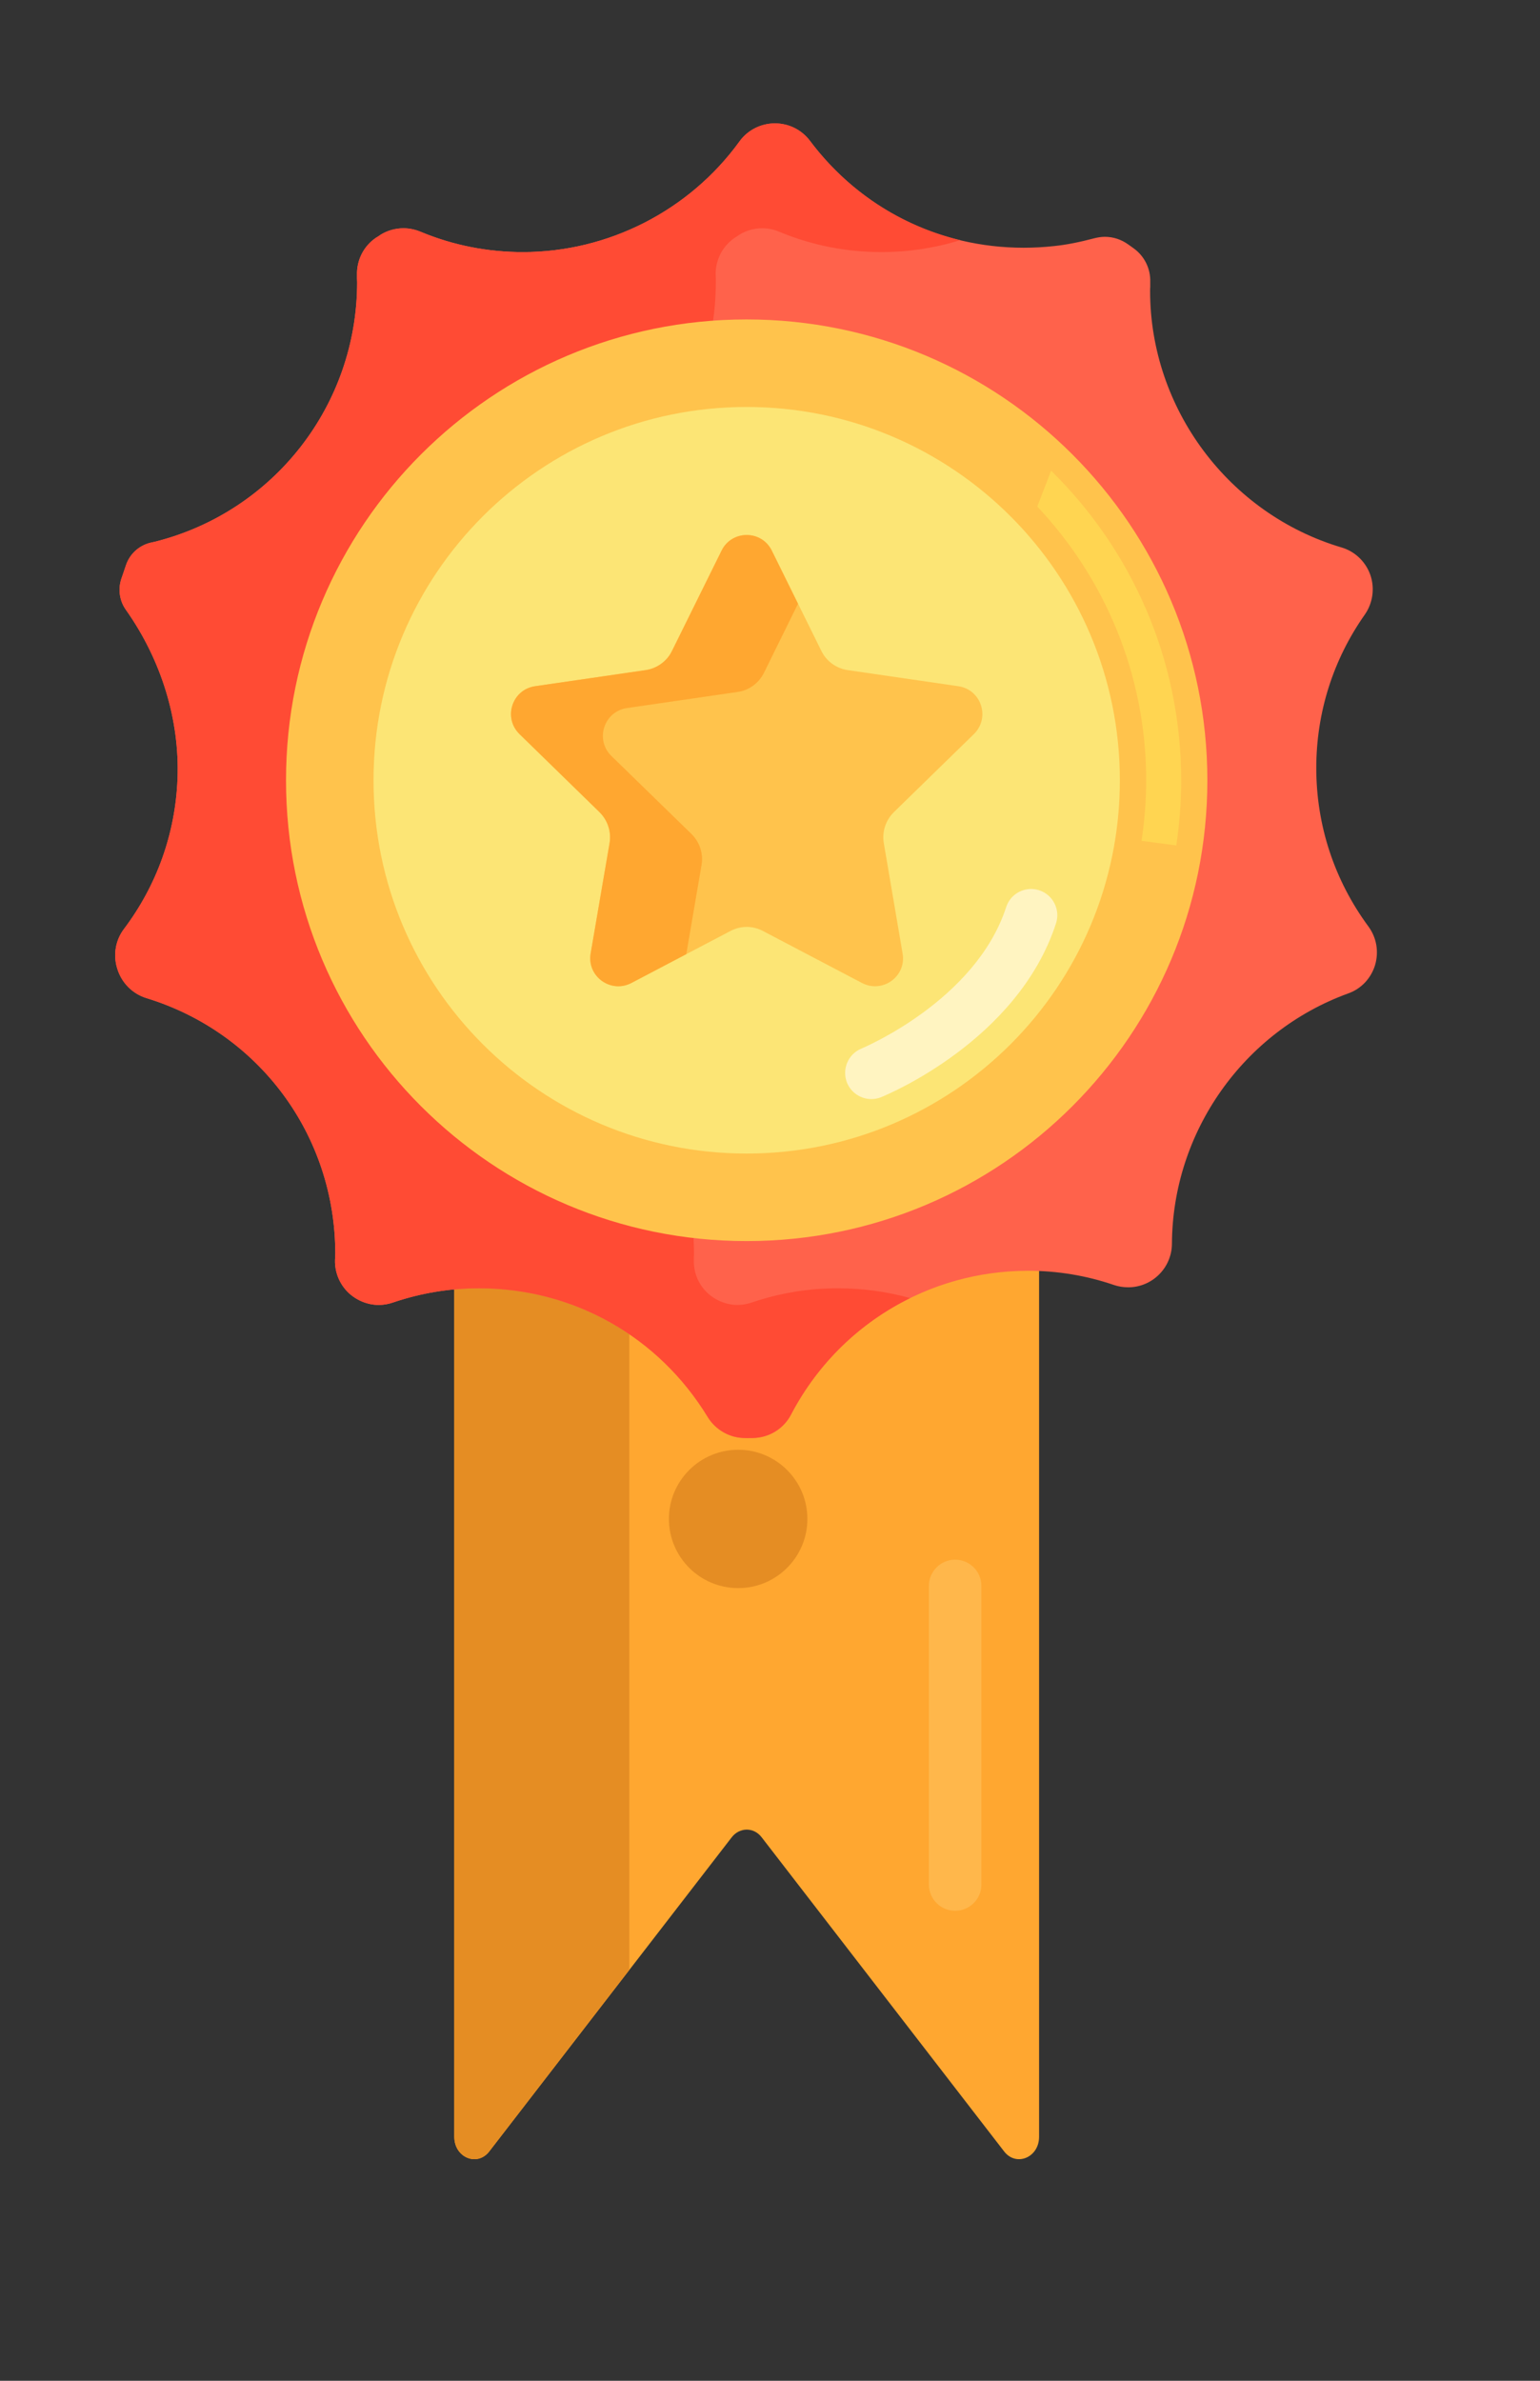 <svg width="11" height="17" viewBox="0 0 11 17" fill="none" xmlns="http://www.w3.org/2000/svg">
<rect x="0" y="0" width="11" height="17" fill="#333333" stroke="none"/>
<g clip-path="url(#clip0_238_854)">
<path d="M3.245 7.196V15.258C3.245 15.406 3.409 15.474 3.495 15.362L5.226 13.12C5.283 13.046 5.385 13.046 5.441 13.12L7.172 15.362C7.258 15.474 7.422 15.406 7.422 15.258V7.196H3.245Z" fill="#FFA730"/>
<path d="M4.495 7.196H3.245V15.258C3.245 15.406 3.409 15.474 3.495 15.362L4.495 14.066V7.196Z" fill="#E58D23"/>
<path d="M6.822 13.644C6.719 13.644 6.635 13.56 6.635 13.457V11.324C6.635 11.221 6.719 11.137 6.822 11.137C6.926 11.137 7.01 11.221 7.01 11.324V13.457C7.01 13.56 6.926 13.644 6.822 13.644Z" fill="#FFB74B"/>
<path d="M5.273 11.34C5.545 11.34 5.767 11.119 5.767 10.846C5.767 10.573 5.545 10.352 5.273 10.352C5 10.352 4.778 10.573 4.778 10.846C4.778 11.119 5 11.34 5.273 11.34Z" fill="#E58D23"/>
<path d="M5.32 10.268C5.213 10.268 5.111 10.21 5.055 10.118C4.705 9.543 4.095 9.199 3.422 9.199C3.212 9.199 3.005 9.233 2.806 9.301C2.774 9.312 2.74 9.318 2.705 9.318C2.622 9.318 2.541 9.283 2.482 9.224C2.423 9.163 2.391 9.083 2.393 8.998L2.394 8.976C2.394 8.968 2.395 8.96 2.395 8.953C2.395 8.108 1.852 7.374 1.046 7.127C0.945 7.096 0.867 7.016 0.837 6.915L0.835 6.908C0.808 6.815 0.826 6.712 0.885 6.634C1.121 6.321 1.253 5.95 1.268 5.56C1.284 5.141 1.153 4.713 0.899 4.354C0.854 4.291 0.842 4.209 0.866 4.135L0.877 4.103C0.878 4.099 0.89 4.065 0.9 4.035C0.927 3.956 0.991 3.897 1.072 3.876L1.108 3.868C1.957 3.654 2.551 2.892 2.551 2.015C2.551 2.006 2.55 1.997 2.55 1.988L2.55 1.964C2.547 1.858 2.597 1.758 2.685 1.698C2.69 1.695 2.709 1.683 2.709 1.683L2.717 1.677C2.767 1.646 2.823 1.63 2.882 1.63C2.923 1.63 2.963 1.638 3.002 1.654L3.007 1.656C3.238 1.752 3.483 1.8 3.735 1.8C4.344 1.8 4.923 1.505 5.282 1.01C5.34 0.929 5.435 0.881 5.535 0.881C5.634 0.881 5.725 0.926 5.785 1.005C6.149 1.491 6.706 1.769 7.312 1.769C7.384 1.769 7.457 1.765 7.53 1.757C7.618 1.748 7.712 1.729 7.818 1.701C7.842 1.695 7.867 1.691 7.892 1.691C7.952 1.691 8.009 1.71 8.058 1.745L8.068 1.752C8.073 1.756 8.1 1.775 8.1 1.775C8.175 1.83 8.219 1.919 8.216 2.013L8.216 2.048C8.215 2.059 8.215 2.068 8.215 2.078C8.215 2.917 8.777 3.67 9.582 3.909C9.678 3.937 9.755 4.011 9.788 4.105C9.821 4.2 9.806 4.306 9.749 4.388C9.522 4.71 9.402 5.089 9.402 5.484C9.402 5.894 9.531 6.285 9.774 6.615C9.833 6.695 9.85 6.796 9.822 6.891C9.793 6.986 9.723 7.061 9.629 7.094C8.881 7.366 8.375 8.084 8.371 8.881C8.37 9.053 8.23 9.192 8.059 9.192C8.025 9.192 7.991 9.187 7.958 9.176C7.76 9.108 7.553 9.074 7.344 9.074C6.631 9.074 5.984 9.466 5.652 10.097L5.65 10.101C5.597 10.203 5.492 10.267 5.376 10.268C5.356 10.268 5.341 10.269 5.338 10.269L5.32 10.268Z" fill="#FF624B"/>
<path d="M5.985 9.199C5.775 9.199 5.568 9.233 5.369 9.301C5.336 9.312 5.302 9.318 5.268 9.318C5.185 9.318 5.103 9.283 5.045 9.224C4.985 9.163 4.954 9.083 4.956 8.998L4.956 8.976C4.957 8.968 4.957 8.96 4.957 8.953C4.957 8.108 4.415 7.374 3.608 7.127C3.507 7.096 3.429 7.016 3.4 6.915L3.398 6.908C3.37 6.815 3.389 6.712 3.447 6.634C3.683 6.321 3.815 5.95 3.831 5.56C3.847 5.141 3.716 4.713 3.461 4.354C3.417 4.291 3.404 4.209 3.429 4.135L3.439 4.103C3.441 4.099 3.452 4.065 3.462 4.035C3.489 3.956 3.554 3.897 3.635 3.876L3.67 3.868C4.52 3.654 5.113 2.892 5.113 2.015C5.113 2.006 5.113 1.997 5.113 1.988L5.112 1.964C5.109 1.858 5.16 1.758 5.248 1.698C5.253 1.695 5.271 1.683 5.271 1.683L5.28 1.677C5.329 1.646 5.386 1.63 5.444 1.63C5.486 1.63 5.526 1.638 5.564 1.654L5.569 1.656C5.8 1.752 6.045 1.8 6.297 1.8C6.489 1.8 6.678 1.771 6.858 1.715C6.433 1.612 6.056 1.366 5.785 1.005C5.725 0.926 5.634 0.881 5.535 0.881C5.435 0.881 5.34 0.929 5.282 1.01C4.923 1.505 4.344 1.8 3.735 1.8C3.483 1.8 3.238 1.752 3.007 1.656L3.002 1.654C2.963 1.638 2.923 1.63 2.882 1.63C2.823 1.63 2.767 1.646 2.717 1.677L2.709 1.683C2.709 1.683 2.69 1.695 2.685 1.698C2.597 1.758 2.547 1.858 2.55 1.964L2.55 1.988C2.55 1.997 2.551 2.006 2.551 2.015C2.551 2.892 1.957 3.654 1.108 3.868L1.072 3.876C0.991 3.897 0.927 3.956 0.9 4.035C0.89 4.065 0.878 4.099 0.877 4.103L0.866 4.135C0.842 4.209 0.854 4.291 0.899 4.354C1.153 4.713 1.284 5.141 1.268 5.56C1.253 5.95 1.121 6.321 0.885 6.634C0.826 6.712 0.808 6.815 0.835 6.908L0.837 6.915C0.867 7.016 0.945 7.096 1.046 7.127C1.852 7.374 2.395 8.108 2.395 8.953C2.395 8.96 2.394 8.968 2.394 8.976L2.393 8.998C2.391 9.083 2.423 9.163 2.482 9.224C2.541 9.283 2.622 9.318 2.705 9.318C2.74 9.318 2.774 9.312 2.806 9.301C3.005 9.233 3.212 9.199 3.422 9.199C4.095 9.199 4.705 9.543 5.055 10.118C5.111 10.21 5.213 10.268 5.32 10.268L5.338 10.268C5.341 10.268 5.356 10.268 5.376 10.268C5.492 10.267 5.597 10.203 5.65 10.101L5.652 10.097C5.845 9.73 6.144 9.444 6.501 9.269C6.336 9.223 6.162 9.199 5.985 9.199Z" fill="#FF4B34"/>
<path d="M5.333 8.862C7.151 8.862 8.624 7.389 8.624 5.572C8.624 3.755 7.151 2.281 5.333 2.281C3.516 2.281 2.043 3.755 2.043 5.572C2.043 7.389 3.516 8.862 5.333 8.862Z" fill="#FFC34C"/>
<path d="M5.333 8.237C6.806 8.237 7.999 7.044 7.999 5.572C7.999 4.1 6.806 2.906 5.333 2.906C3.861 2.906 2.668 4.1 2.668 5.572C2.668 7.044 3.861 8.237 5.333 8.237Z" fill="#FCE575"/>
<path d="M5.154 3.932L4.8 4.648C4.764 4.722 4.693 4.773 4.612 4.785L3.822 4.9C3.657 4.924 3.592 5.126 3.711 5.242L4.282 5.799C4.341 5.857 4.368 5.94 4.354 6.021L4.219 6.808C4.191 6.972 4.363 7.096 4.51 7.019L5.217 6.648C5.29 6.609 5.377 6.609 5.45 6.648L6.157 7.019C6.304 7.096 6.476 6.972 6.447 6.808L6.313 6.021C6.299 5.94 6.326 5.857 6.385 5.799L6.956 5.242C7.075 5.126 7.01 4.924 6.845 4.9L6.055 4.785C5.974 4.773 5.903 4.722 5.867 4.648L5.513 3.932C5.44 3.783 5.227 3.783 5.154 3.932Z" fill="#FFC34C"/>
<path d="M6.224 7.848C6.15 7.848 6.08 7.804 6.05 7.731C6.012 7.635 6.058 7.526 6.154 7.487C6.162 7.483 6.969 7.147 7.187 6.477C7.219 6.379 7.324 6.325 7.423 6.357C7.521 6.389 7.575 6.495 7.543 6.593C7.271 7.431 6.334 7.818 6.295 7.834C6.271 7.844 6.248 7.848 6.224 7.848Z" fill="#FFF4C1"/>
<path d="M5.011 6.177C5.025 6.096 4.998 6.013 4.939 5.955L4.367 5.398C4.248 5.282 4.314 5.08 4.478 5.056L5.268 4.941C5.35 4.93 5.42 4.878 5.457 4.804L5.7 4.311L5.513 3.932C5.44 3.783 5.227 3.783 5.154 3.932L4.8 4.648C4.764 4.722 4.693 4.773 4.612 4.785L3.822 4.9C3.657 4.924 3.592 5.126 3.711 5.242L4.282 5.799C4.341 5.857 4.368 5.94 4.354 6.021L4.219 6.808C4.191 6.972 4.363 7.096 4.51 7.019L4.902 6.813L5.011 6.177Z" fill="#FFA730"/>
<path d="M8.187 5.572C8.187 5.719 8.175 5.863 8.154 6.004L8.402 6.037C8.425 5.885 8.437 5.73 8.437 5.572C8.437 4.707 8.081 3.924 7.508 3.361L7.409 3.617C7.891 4.128 8.187 4.816 8.187 5.572Z" fill="#FFD551"/>
</g>
<defs>
<clipPath id="clip0_238_854">
<rect width="10" height="16" fill="white" transform="translate(0.333 0.317)"/>
</clipPath>
</defs>
</svg>

